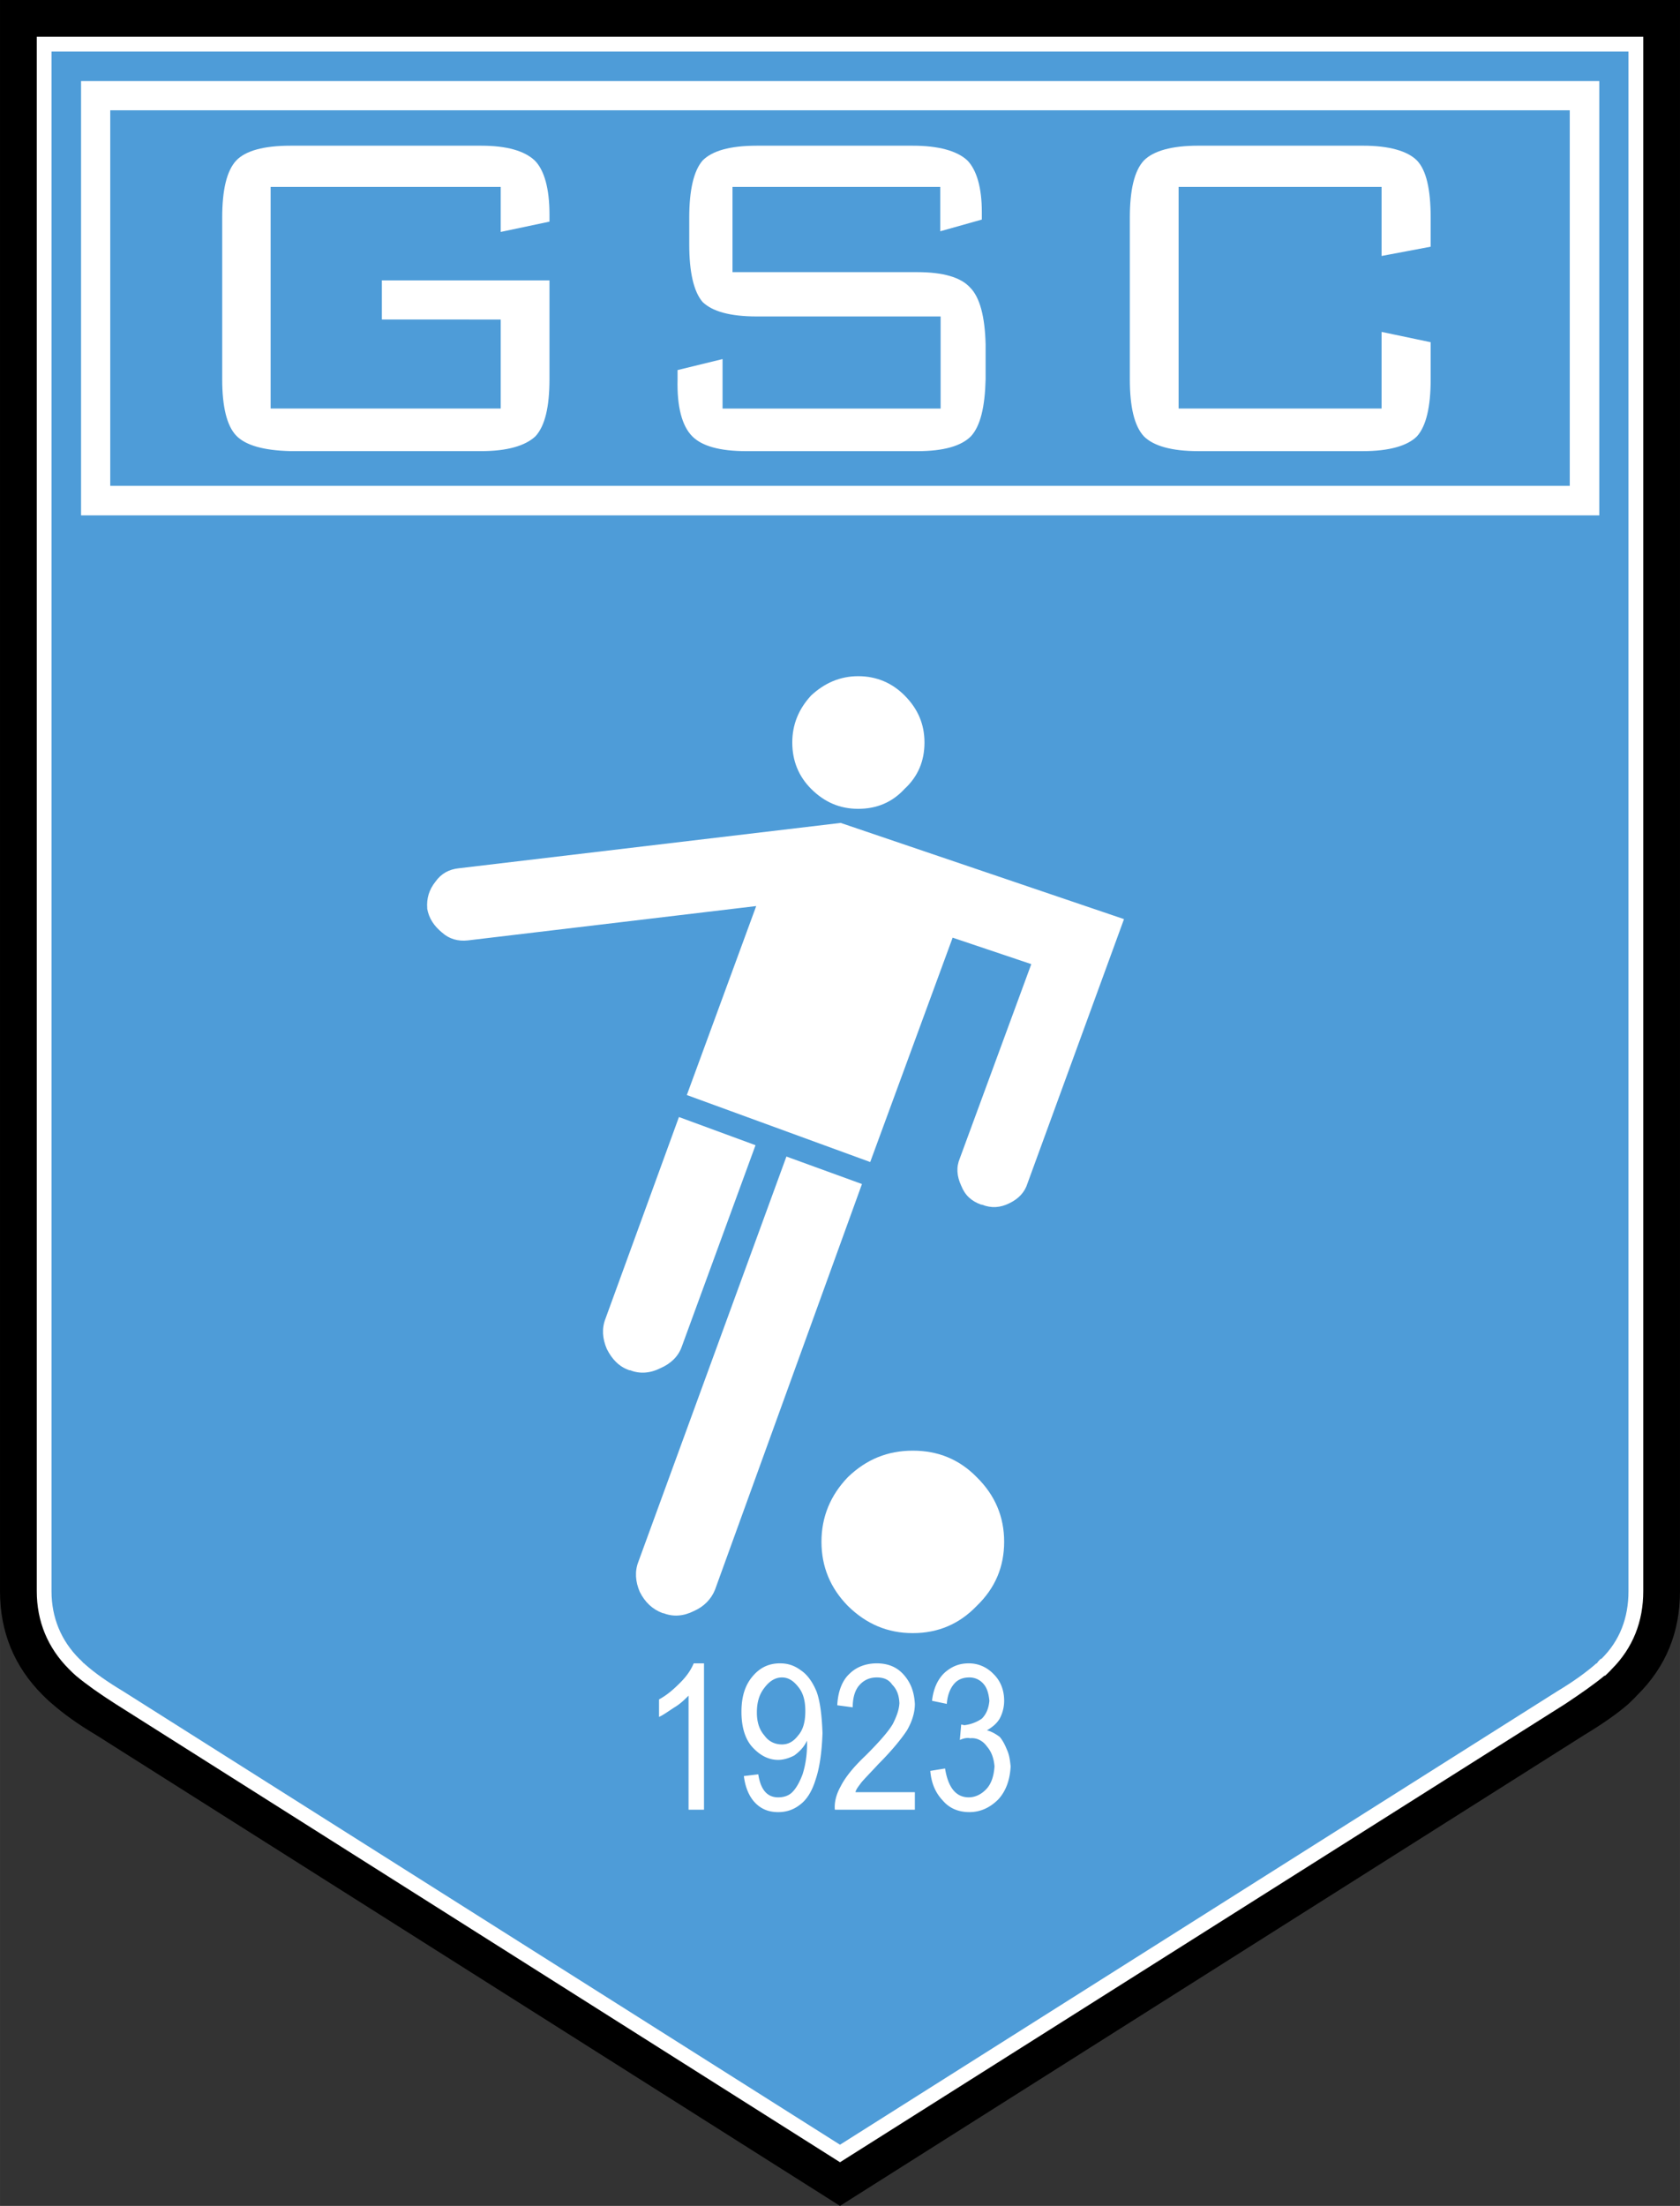 <svg xmlns="http://www.w3.org/2000/svg" width="1905" height="2500" viewBox="0 0 161.792 212.328"><rect x="0" y="0" width="161.792" height="212.328" fill="#333333" stroke="none"/><path d="M156.831 164.008c.298-.297.596-.562.86-.859 2.778-2.745 4.101-6.086 4.101-9.988V0H0v153.161c0 3.902 1.356 7.243 4.101 9.988.298.298.562.562.926.859 1.059.926 2.415 1.919 4.2 2.977l71.669 45.343 71.702-45.343c1.753-1.058 3.175-2.051 4.233-2.977z"/><path d="M154.583 161.296h-.066c-.992.827-2.282 1.719-3.77 2.711l-69.85 44.12-69.783-44.12c-1.555-.992-2.812-1.885-3.804-2.711-.231-.199-.43-.396-.661-.628-2.051-2.05-3.109-4.597-3.109-7.507V3.539h154.715v149.622c0 2.91-.993 5.457-3.043 7.507-.2.232-.431.43-.629.628z" fill="#fff"/><path d="M153.59 160.238c.066-.067.132-.132.199-.132.066-.132.231-.298.364-.431h.066c1.786-1.752 2.612-3.969 2.612-6.515V4.961H4.96V153.16c0 2.546.926 4.762 2.68 6.515.165.133.297.298.43.431.066 0 .066.065.165.132.894.793 2.117 1.653 3.605 2.546l69.056 43.656 69.089-43.656c1.489-.892 2.679-1.752 3.605-2.546z" fill="#4e9cd8"/><path fill="#fff" d="M7.805 7.805H154.02v41.804H7.805z"/><path d="M151.176 46.765V10.616H10.617v36.148h140.559z" fill="#4e9cd8"/><path d="M22.754 15.445c-.926.992-1.356 2.844-1.356 5.523v15.544c0 2.58.43 4.465 1.356 5.423.893.926 2.613 1.423 5.226 1.488h18.355c2.48 0 4.233-.496 5.225-1.422.926-.992 1.356-2.844 1.356-5.49v-9.525h-16.14v3.77H48.22v8.566H26.062v-21.33H48.22v4.333l4.697-.992v-.695c0-2.48-.496-4.266-1.422-5.192-.992-.926-2.679-1.422-5.16-1.422H27.979c-2.612-.001-4.332.495-5.225 1.421zM137.781 20.968c0-2.778-.43-4.597-1.323-5.523-.926-.926-2.712-1.422-5.192-1.422h-15.875c-2.547 0-4.3.496-5.226 1.422-.926.992-1.356 2.844-1.356 5.523v15.544c0 2.646.431 4.498 1.356 5.49.926.926 2.679 1.422 5.226 1.422h15.875c2.48 0 4.267-.496 5.192-1.422.893-.992 1.323-2.844 1.323-5.49V32.94l-4.729-.993v7.375h-19.546v-21.33h19.546v6.647l4.729-.893v-2.778zM94.555 20.406c0-2.348-.496-4.035-1.389-4.96-.992-.926-2.778-1.422-5.258-1.422H72.892c-2.612 0-4.299.496-5.225 1.422-.86.992-1.29 2.844-1.29 5.523v2.547c0 2.679.43 4.563 1.29 5.556.926.894 2.613 1.389 5.225 1.389h17.694v8.864H69.585v-4.762l-4.333 1.058v.893c-.066 2.646.43 4.498 1.422 5.49.926.926 2.613 1.422 5.226 1.422h16.438c2.546 0 4.232-.496 5.159-1.422.925-.992 1.356-2.844 1.422-5.49V33.14c-.066-2.679-.562-4.531-1.488-5.457-.893-.992-2.612-1.488-5.093-1.488H70.544v-8.202h20.01v4.267l4.001-1.125v-.729z" fill="#fff"/><g fill="#fff"><path d="M41.936 84.865c-.628.793-.859 1.621-.793 2.546v.067c.166.926.661 1.653 1.422 2.282.694.628 1.554.86 2.48.76l27.781-3.307-6.681 18.19 17.661 6.449 7.938-21.597 7.574 2.547-6.879 18.686c-.364.86-.297 1.72.132 2.646.365.925.993 1.488 1.919 1.819h.065c.927.363 1.787.297 2.646-.132.894-.43 1.489-1.059 1.753-1.918l9.293-25.433-27.285-9.26-36.777 4.366c-.926.098-1.687.495-2.249 1.289zM89.032 71.471c0-1.753-.629-3.241-1.918-4.531-1.19-1.191-2.679-1.853-4.465-1.853-1.752 0-3.241.662-4.53 1.853-1.191 1.29-1.819 2.778-1.819 4.531 0 1.786.628 3.274 1.819 4.465 1.29 1.29 2.778 1.918 4.53 1.918 1.787 0 3.275-.628 4.465-1.918 1.289-1.191 1.918-2.68 1.918-4.465zM72.76 110.232l-7.375-2.712-7.077 19.414c-.364.926-.298 1.918.132 2.911.496.992 1.19 1.72 2.182 2.05h.067c.925.364 1.918.297 2.91-.199.992-.43 1.72-1.125 2.05-2.05l7.111-19.414zM61.482 150.316c-.363.926-.297 1.918.132 2.911.497.992 1.224 1.687 2.216 2.05h.066c.926.364 1.918.298 2.91-.198.992-.43 1.687-1.158 2.05-2.051l14.156-39.059-7.276-2.646-14.254 38.993zM87.908 139.633c-2.415 0-4.465.827-6.251 2.547-1.687 1.753-2.546 3.836-2.546 6.218 0 2.414.86 4.465 2.546 6.184 1.786 1.753 3.836 2.613 6.251 2.613 2.414 0 4.465-.86 6.151-2.613 1.786-1.719 2.646-3.77 2.646-6.184 0-2.381-.86-4.465-2.646-6.218-1.686-1.72-3.737-2.547-6.151-2.547z"/></g><path d="M77.721 167.547v.363c0 1.058-.165 2.05-.43 2.877-.298.794-.629 1.356-.992 1.721-.364.363-.86.496-1.356.496-1.059 0-1.687-.728-1.918-2.216l-1.389.166c.132 1.058.496 1.984 1.125 2.612.562.562 1.256.86 2.183.86.794 0 1.488-.231 2.117-.728.662-.496 1.158-1.322 1.489-2.415.363-1.058.595-2.546.661-4.464-.066-1.752-.231-3.043-.562-3.969-.363-.893-.86-1.621-1.488-2.05-.662-.497-1.291-.694-2.051-.694-1.092 0-1.918.429-2.58 1.19-.761.86-1.125 1.984-1.125 3.473s.364 2.646 1.058 3.406c.728.793 1.554 1.224 2.48 1.224.496 0 1.058-.166 1.555-.43.496-.364.926-.794 1.223-1.422zm-.165-2.844c0 .993-.199 1.786-.695 2.349-.43.562-.926.859-1.555.859-.695 0-1.29-.297-1.687-.859-.496-.563-.728-1.291-.728-2.216 0-.992.232-1.753.728-2.381.496-.661 1.058-.992 1.687-.992.562 0 1.059.264 1.555.892.496.595.695 1.355.695 2.348zM80.632 164.141l1.488.198c0-.893.199-1.62.628-2.117.43-.496.993-.76 1.687-.76.662 0 1.157.198 1.488.694.43.43.661.992.694 1.786-.033.629-.264 1.257-.628 1.985-.397.694-1.257 1.687-2.613 3.042-1.19 1.125-1.984 2.117-2.414 2.977-.43.76-.629 1.555-.562 2.249h7.706v-1.687h-5.721c.066-.298.297-.562.562-.927.298-.363.86-.926 1.654-1.786 1.323-1.323 2.249-2.48 2.746-3.241.496-.859.76-1.72.76-2.547-.066-1.058-.331-1.917-.992-2.711-.628-.761-1.489-1.19-2.679-1.19-1.059 0-1.984.364-2.613.992-.696.628-1.125 1.687-1.191 3.043zM64.955 164.339c.562-.331.992-.76 1.356-1.125v10.98h1.488v-14.089h-.992c-.231.562-.628 1.19-1.29 1.852-.628.629-1.257 1.191-2.05 1.621v1.687c.43-.198.926-.562 1.488-.926zM96.705 163.71c0-1.059-.364-1.918-.992-2.546-.662-.694-1.488-1.058-2.415-1.058-.926 0-1.621.297-2.282.859-.694.629-1.124 1.554-1.257 2.745l1.422.297c.066-.859.331-1.488.694-1.917.364-.431.86-.628 1.489-.628.496 0 .992.198 1.356.628.33.363.496.925.562 1.62-.067.728-.298 1.29-.729 1.72a3.732 3.732 0 0 1-1.687.629l-.298-.067-.132 1.489c.364-.166.728-.232.992-.166.628-.066 1.224.232 1.62.793.431.496.662 1.125.728 1.918-.066.926-.297 1.621-.728 2.117-.496.562-1.124.86-1.752.86-1.224 0-1.984-.926-2.282-2.778l-1.422.231c.1 1.191.496 2.117 1.224 2.878.628.727 1.488 1.091 2.546 1.091 1.058 0 1.984-.43 2.778-1.224.76-.827 1.125-1.919 1.19-3.175-.065-.628-.132-1.124-.363-1.621-.199-.496-.43-.926-.694-1.224-.364-.264-.728-.496-1.225-.628.497-.297.927-.628 1.225-1.125a3.636 3.636 0 0 0 .432-1.718z" fill="#fff"/></svg>